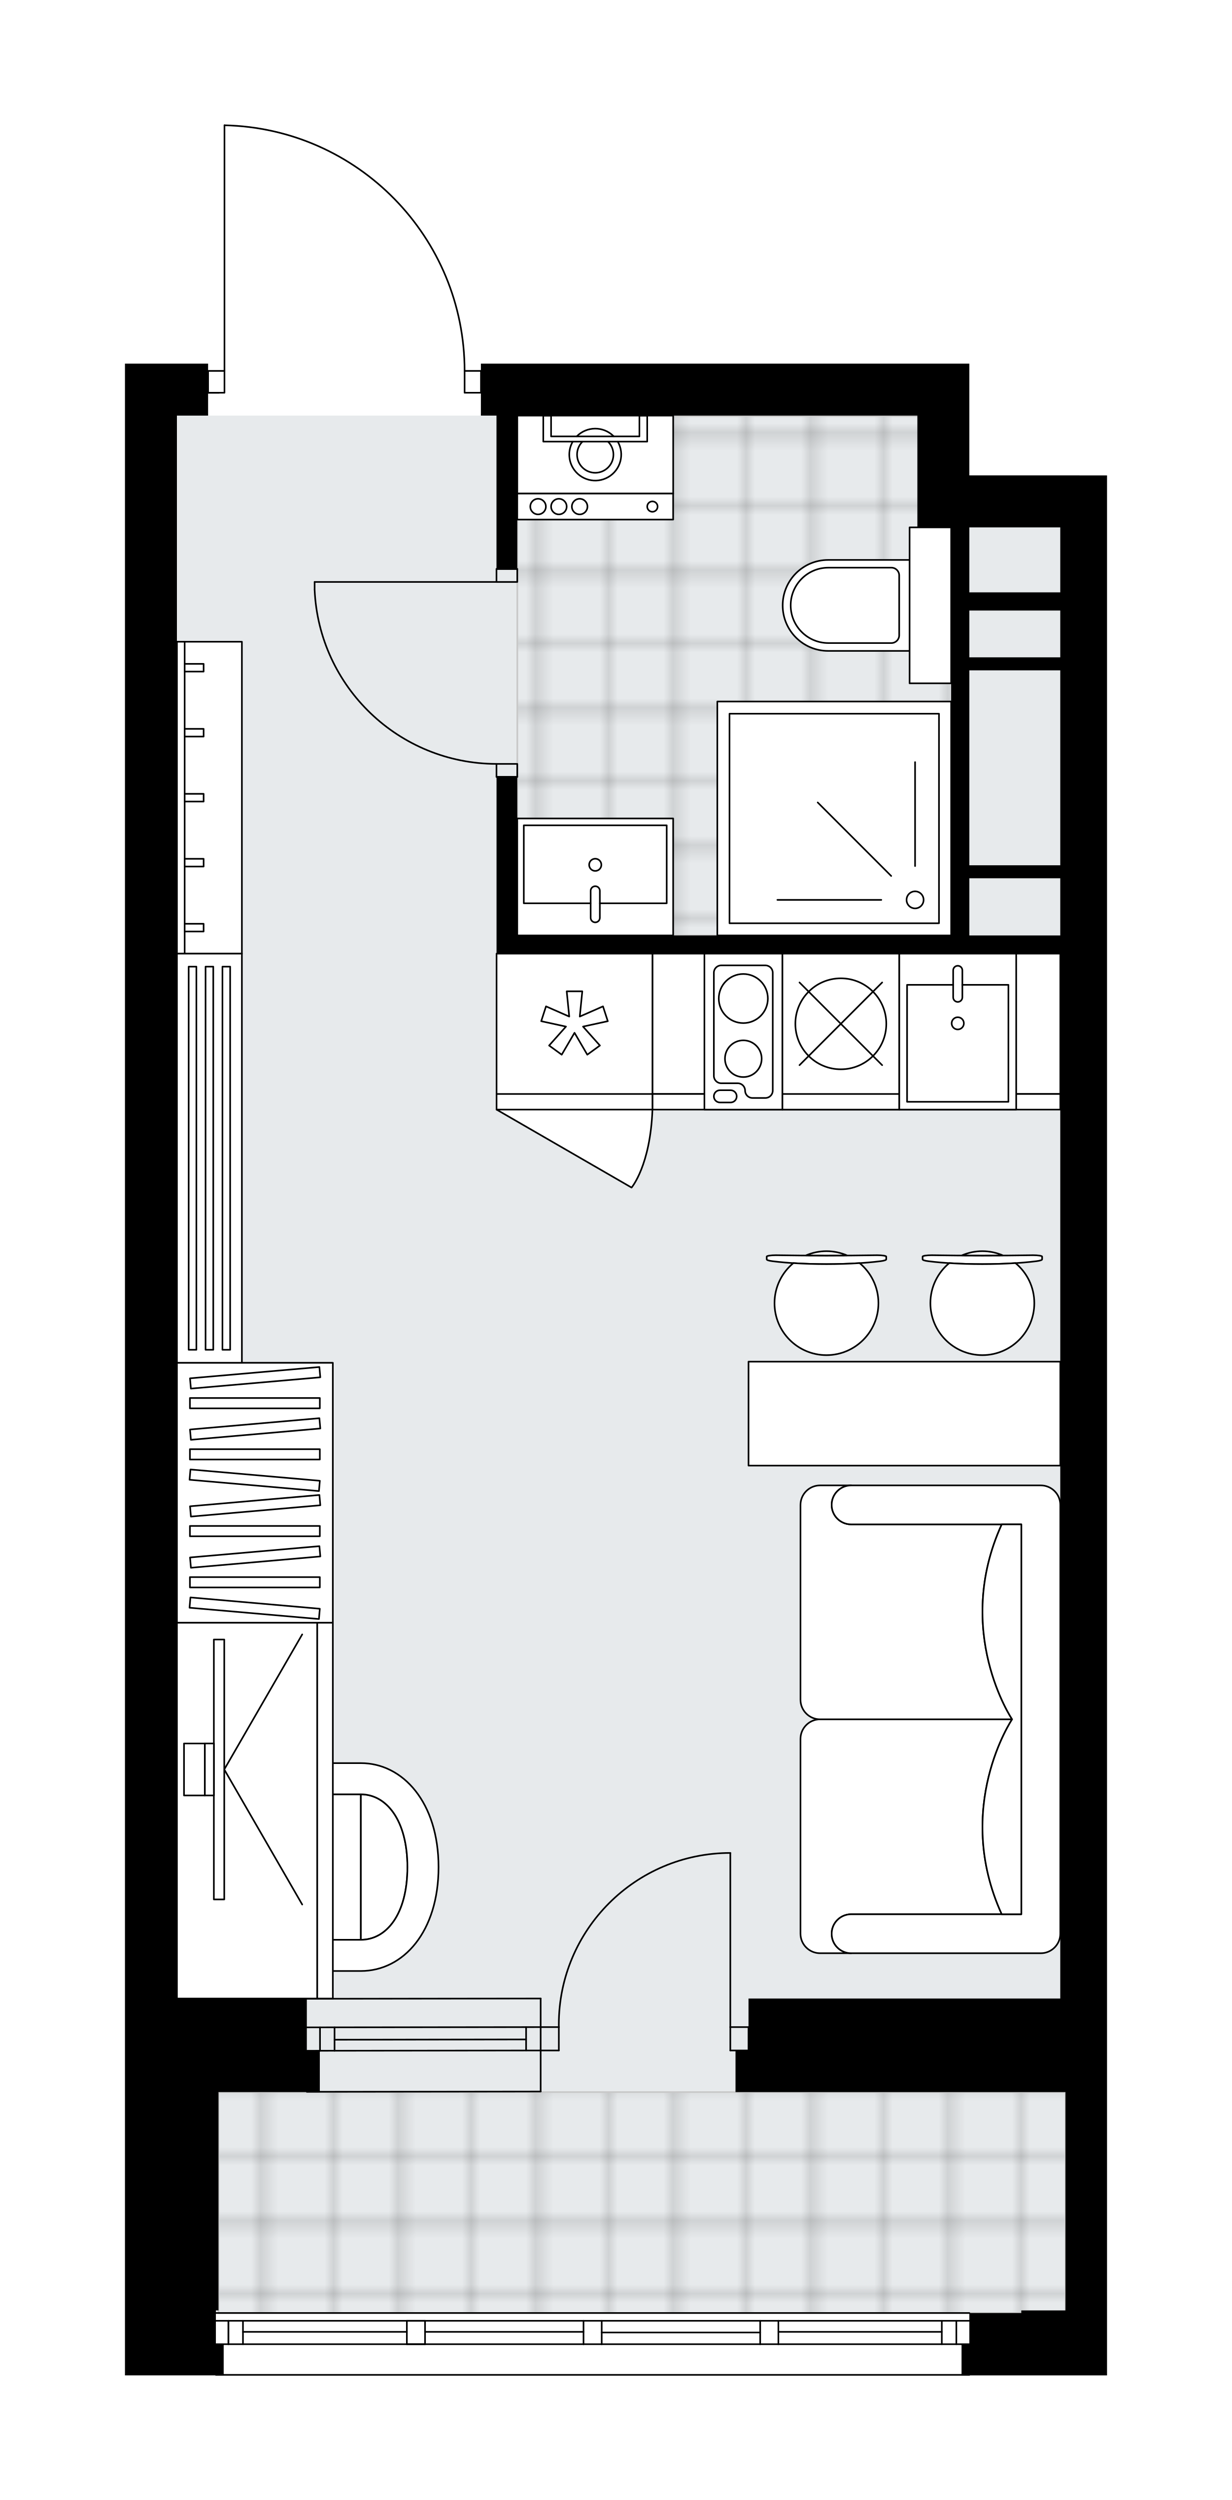 <svg xmlns="http://www.w3.org/2000/svg" xmlns:xlink="http://www.w3.org/1999/xlink" height="2000px" id="Layer_1" style="enable-background:new 0 0 985.95 2000;" version="1.1" viewBox="0 0 985.95 2000" width="985.95px" x="0px" y="0px" xml:space="preserve">
<style type="text/css">
	.st0{fill:none;}
	.st1{opacity:0.25;fill:none;stroke:#070606;stroke-width:0.4;stroke-miterlimit:10;}
	.st2{fill:#FFFFFF;}
	.st3{fill:#E7EAEC;}
	.st4{fill:url(#SVGID_1_);stroke:#C8C8C8;stroke-width:1.3;stroke-miterlimit:10;}
	
		.st5{fill:url(#SVGID_00000021084388212199100880000000312214082046232220_);stroke:#C8C8C8;stroke-width:1.3;stroke-miterlimit:10;}
	.st6{fill:none;stroke:#000000;stroke-width:1.3;stroke-linecap:round;stroke-linejoin:round;stroke-miterlimit:10;}
	.st7{fill:none;stroke:#000000;stroke-width:1.3;stroke-linecap:round;stroke-linejoin:round;}
	.st8{fill:none;stroke:#000000;stroke-width:1.3;stroke-linecap:round;stroke-linejoin:round;stroke-dasharray:10.101,10.101;}
	.st9{fill:none;stroke:#000000;stroke-width:1.3;stroke-linecap:round;stroke-linejoin:round;stroke-dasharray:9.832,9.832;}
	.st10{fill:#FFFFFF;stroke:#000000;stroke-width:1.3;stroke-linecap:round;stroke-linejoin:round;stroke-miterlimit:10;}
	.st11{font-family:'Arial-BoldMT';}
	.st12{font-size:108.978px;}
	.st13{font-size:92.212px;}
	.st14{font-family:'ArialMT';}
	.st15{font-size:40px;}
</style>
<pattern height="14.57" id="New_Pattern_Swatch_2" patternUnits="userSpaceOnUse" style="overflow:visible;" viewBox="7.49 -22.06 14.57 14.57" width="14.57" x="-507.38" y="0.67">
	<g>
		<rect class="st0" height="14.57" width="14.57" x="7.49" y="-22.06" />
		<g>
			<rect class="st1" height="7.29" width="7.29" x="14.77" y="-7.49" />
		</g>
		<g>
			<rect class="st1" height="7.29" width="7.29" x="0.2" y="-7.49" />
		</g>
		<g>
			<rect class="st1" height="7.29" width="7.29" x="22.06" y="-14.77" />
		</g>
		<g>
			<rect class="st1" height="7.29" width="7.29" x="7.49" y="-14.77" />
			<rect class="st1" height="7.29" width="7.29" x="14.77" y="-22.06" />
		</g>
		<g>
			<rect class="st1" height="7.29" width="7.29" x="0.2" y="-22.06" />
		</g>
		<g>
			<rect class="st1" height="7.29" width="7.29" x="22.06" y="-29.35" />
		</g>
		<g>
			<rect class="st1" height="7.29" width="7.29" x="7.49" y="-29.35" />
		</g>
	</g>
</pattern>
<path class="st2" d="M885.95,380.29v41.58v58.65v142.05v643.46v374.26v33.27v174.66v0.02v31.17v2.08v14.55v4.16  h-68.61h-41.1c-0.12,0.13-0.29,0.22-0.48,0.22H172.77c-0.19,0-0.36-0.09-0.48-0.22H100v-4.16v-16.63v-31.19v-374.26V665.15V290.89  h41.58h24.95v5.17c0,0,0,0,0,0h12.45V100.21c0,0,0,0,0-0.01c0,0,0-0.01,0-0.01c0.01-0.34,0.24-0.61,0.61-0.63  c0.01,0,0.03-0.01,0.04-0.01c0,0,0,0,0.01,0c0,0,0.01,0,0.01,0c51.83,1.15,100.34,22.2,136.59,59.27  c36.1,36.91,56.04,85.62,56.21,137.23h12.4v-5.17h349.31h41.58v14.55v27.03v47.82H885.95z" id="background" />
<g id="floor">
	<polygon class="st3" points="754.08,395.56 754.08,332.47 141.62,332.47 141.62,1850.31 852.68,1850.31 852.68,395.56  " />
	<pattern id="SVGID_1_" patternTransform="matrix(7.335 0 0 7.335 42222.105 32912.219)" xlink:href="#New_Pattern_Swatch_2">
	</pattern>
	<rect class="st4" height="176.73" width="677.79" x="174.89" y="1673.58" />
	
		<pattern id="SVGID_00000145757554651456804050000015064384953033400215_" patternTransform="matrix(7.335 0 0 7.335 42222.105 32912.219)" xlink:href="#New_Pattern_Swatch_2">
	</pattern>
	
		<polygon points="   741.48,411.48 741.48,332.88 414,332.88 414,748.32 767.26,748.32 767.26,411.48  " style="fill:url(#SVGID_00000145757554651456804050000015064384953033400215_);stroke:#C8C8C8;stroke-width:1.3;stroke-miterlimit:10;" />
	<g id="LWPOLYLINE_00000155112328898064416030000015526130779390186427_">
		<rect class="st6" height="10.4" width="16.63" x="397.33" y="455.15" />
	</g>
	<g id="LWPOLYLINE_00000071539353071674265640000002129753687315197575_">
		<rect class="st6" height="10.4" width="16.63" x="397.33" y="611.09" />
	</g>
	<g id="LINE_00000119807001110773146150000012811256393837155485_">
		<line class="st6" x1="397.33" x2="413.96" y1="455.15" y2="455.15" />
	</g>
	<g id="LINE_00000134967252746267874280000008760554262861413775_">
		<line class="st6" x1="397.33" x2="413.96" y1="621.49" y2="621.49" />
	</g>
	<g id="LINE_00000150800134978240169970000018190045412756814782_">
		<line class="st6" x1="397.33" x2="251.78" y1="465.54" y2="465.54" />
	</g>
	<g id="ARC_00000117655244563306869600000015434991586299281552_">
		<path class="st6" d="M397.33,611.09c-77.96-0.05-142.08-61.43-145.55-139.31" />
	</g>
	<g id="LINE_00000046335310552268009850000008545436377057877420_">
		<line class="st6" x1="251.78" x2="251.78" y1="465.54" y2="471.78" />
	</g>
	<g id="ARC_00000151513931454582678190000017166992410312768184_">
		<path class="st6" d="M371.81,296.71c0-106.84-85.36-194.12-192.17-196.49" />
	</g>
	<g id="LINE_00000071549450252739956970000009913787313774600360_">
		<line class="st6" x1="175.27" x2="166.54" y1="314.18" y2="314.18" />
	</g>
	<g id="LINE_00000165226793224494172320000004267324004109449868_">
		<line class="st6" x1="179.64" x2="179.64" y1="296.71" y2="100.21" />
	</g>
	<g id="LWPOLYLINE_00000084496344107106921060000002525962813190936748_">
		<rect class="st6" height="17.47" width="13.1" x="371.81" y="296.71" />
	</g>
	<g id="LWPOLYLINE_00000178197589638317402240000002993107330215144843_">
		<rect class="st6" height="17.47" width="13.1" x="166.54" y="296.71" />
	</g>
	<g id="ARC_00000174574647370338094680000011972312403847566258_">
		<path class="st6" d="M447.23,1621.6c-0.01-0.68-0.02-1.36-0.02-2.04c-0.01-75.8,61.44-137.26,137.24-137.27" />
	</g>
	<g id="LINE_00000181788050491769219050000003421191147535050685_">
		<line class="st6" x1="584.46" x2="584.46" y1="1621.6" y2="1482.29" />
	</g>
	<g id="LINE_00000178191874536910414440000006064491983810109102_">
		<line class="st6" x1="432.68" x2="447.23" y1="1621.6" y2="1621.6" />
	</g>
	<g id="LINE_00000064323183882855193400000006953699837341363088_">
		<line class="st6" x1="447.23" x2="447.23" y1="1621.6" y2="1640.31" />
	</g>
	<g id="LINE_00000121958121573407031700000005497512282727509422_">
		<line class="st6" x1="447.23" x2="432.68" y1="1640.31" y2="1640.31" />
	</g>
	<g id="LINE_00000176741235505083359160000012274279762038499748_">
		<line class="st6" x1="599.02" x2="584.46" y1="1640.31" y2="1640.31" />
	</g>
	<g id="LINE_00000085948823151371248560000011237907410685169299_">
		<line class="st6" x1="584.46" x2="584.46" y1="1640.31" y2="1621.6" />
	</g>
	<g id="LINE_00000003802394563751184680000003924360966875941517_">
		<line class="st6" x1="584.46" x2="599.02" y1="1621.6" y2="1621.6" />
	</g>
	<g id="LINE_00000066474104050891201950000014882689411992231341_">
		<line class="st6" x1="599.02" x2="599.02" y1="1640.31" y2="1621.6" />
	</g>
	<g id="LINE_00000148637659948500913260000017592584528445790338_">
		<line class="st6" x1="432.68" x2="245.55" y1="1621.6" y2="1621.82" />
	</g>
	<g id="LINE_00000080199736487073028350000002239006808000536752_">
		<line class="st6" x1="432.68" x2="245.55" y1="1640.31" y2="1640.53" />
	</g>
	<g id="LINE_00000127009861367895545750000000703837320609504926_">
		<line class="st6" x1="421.03" x2="267.73" y1="1631.47" y2="1631.69" />
	</g>
	<g id="LINE_00000003796093609166302570000014273616331209207705_">
		<line class="st6" x1="256.09" x2="256.09" y1="1621.82" y2="1640.53" />
	</g>
	<g id="LINE_00000000209997736458119720000011862483567416209853_">
		<line class="st6" x1="421.03" x2="421.03" y1="1621.6" y2="1640.31" />
	</g>
	<g id="LINE_00000164508697166736297890000011586812849599537055_">
		<line class="st6" x1="432.68" x2="245.55" y1="1598.73" y2="1598.94" />
	</g>
	<g id="LINE_00000018937211180803380130000012529420648607402633_">
		<line class="st6" x1="245.55" x2="432.68" y1="1673.36" y2="1673.14" />
	</g>
	<g id="LINE_00000036933161205164776470000010142432055940186019_">
		<line class="st6" x1="267.73" x2="267.73" y1="1621.8" y2="1640.52" />
	</g>
	<g id="LINE_00000067218870284470634260000006628277775425075900_">
		<line class="st6" x1="432.68" x2="432.68" y1="1598.73" y2="1673.14" />
	</g>
	<g id="LINE_00000148645481941821966490000004454514174370864018_">
		<line class="st6" x1="172.77" x2="775.75" y1="1850.31" y2="1850.31" />
	</g>
	<g id="LINE_00000143602218590221916020000011469296388685897380_">
		<line class="st6" x1="182.8" x2="182.8" y1="1856.55" y2="1875.26" />
	</g>
	<g id="LINE_00000008136579962348832340000013159175019284261778_">
		<line class="st6" x1="765.35" x2="765.35" y1="1856.55" y2="1875.26" />
	</g>
	<g id="LINE_00000105400953738383814800000001901928045502591879_">
		<line class="st6" x1="466.98" x2="340.15" y1="1865.39" y2="1865.39" />
	</g>
	<g id="LINE_00000162348729488784269080000004711341229109753758_">
		<line class="st6" x1="753.71" x2="622.93" y1="1865.39" y2="1865.39" />
	</g>
	<g id="LINE_00000108278292320114284100000001678060191676805552_">
		<line class="st6" x1="753.71" x2="753.71" y1="1875.26" y2="1856.55" />
	</g>
	<g id="LINE_00000169538246729595745710000018207502859664894394_">
		<line class="st6" x1="182.8" x2="182.8" y1="1856.55" y2="1875.26" />
	</g>
	<g id="LINE_00000151542055171844828370000011875279653386154169_">
		<line class="st6" x1="194.44" x2="194.44" y1="1875.26" y2="1856.55" />
	</g>
	<g id="LINE_00000032639895920834497650000001147200544136945560_">
		<line class="st6" x1="481.54" x2="481.54" y1="1856.55" y2="1875.26" />
	</g>
	<g id="LINE_00000172403040005689443870000004790241894077647246_">
		<line class="st6" x1="481.54" x2="466.98" y1="1875.26" y2="1875.26" />
	</g>
	<g id="LINE_00000071550972527730056870000002751271514939170189_">
		<line class="st6" x1="466.98" x2="466.98" y1="1875.26" y2="1856.55" />
	</g>
	<g id="LINE_00000150087328912291283840000008913283511404320401_">
		<line class="st6" x1="466.98" x2="481.54" y1="1856.55" y2="1856.55" />
	</g>
	<g id="LINE_00000080176050156728227930000001757565364150384276_">
		<line class="st6" x1="775.75" x2="172.77" y1="1899.79" y2="1899.79" />
	</g>
	<g id="LINE_00000169527029415754533930000011267926842593061779_">
		<line class="st6" x1="622.93" x2="622.93" y1="1856.55" y2="1875.26" />
	</g>
	<g id="LINE_00000179622981936774639490000001486389165287273109_">
		<line class="st6" x1="622.93" x2="608.37" y1="1875.26" y2="1875.26" />
	</g>
	<g id="LINE_00000114783261466941448740000018295193105434914957_">
		<line class="st6" x1="608.37" x2="608.37" y1="1875.26" y2="1856.55" />
	</g>
	<g id="LINE_00000117671821446934233330000005154551570214151088_">
		<line class="st6" x1="608.37" x2="622.93" y1="1856.55" y2="1856.55" />
	</g>
	<g id="LINE_00000091005862044541192750000006454855812685955205_">
		<line class="st6" x1="608.37" x2="481.54" y1="1865.91" y2="1865.91" />
	</g>
	<g id="LWPOLYLINE_00000136376323146269410710000000646385416321992857_">
		<line class="st6" x1="622.93" x2="775.75" y1="1856.55" y2="1856.55" />
	</g>
	<g id="LWPOLYLINE_00000005961846691032451200000016395718845339890088_">
		<line class="st6" x1="608.37" x2="481.54" y1="1856.55" y2="1856.55" />
	</g>
	<g id="LWPOLYLINE_00000101069141707169656530000009769435218110452366_">
		<line class="st6" x1="466.98" x2="172.77" y1="1856.55" y2="1856.55" />
	</g>
	<g id="LWPOLYLINE_00000182522999609790896200000003546343172574335369_">
		<line class="st6" x1="622.93" x2="775.75" y1="1875.26" y2="1875.26" />
	</g>
	<g id="LWPOLYLINE_00000099658925864372316950000016342901065201969818_">
		<line class="st6" x1="608.37" x2="481.54" y1="1875.26" y2="1875.26" />
	</g>
	<g id="LWPOLYLINE_00000169520987494864154000000013533717131874786704_">
		<line class="st6" x1="466.98" x2="172.77" y1="1875.26" y2="1875.26" />
	</g>
	<g id="LINE_00000118360121132004679990000010858685200800863120_">
		<line class="st6" x1="340.15" x2="340.15" y1="1856.55" y2="1875.26" />
	</g>
	<g id="LINE_00000050628834079460024830000017364642688697026983_">
		<line class="st6" x1="340.15" x2="325.6" y1="1875.26" y2="1875.26" />
	</g>
	<g id="LINE_00000069376348565270680350000013219847711968472754_">
		<line class="st6" x1="325.6" x2="325.6" y1="1875.26" y2="1856.55" />
	</g>
	<g id="LINE_00000084529994532840973280000003262511913641544861_">
		<line class="st6" x1="325.6" x2="340.15" y1="1856.55" y2="1856.55" />
	</g>
	<g id="LWPOLYLINE_00000067955427064458481900000015933814973242074792_">
		<line class="st6" x1="325.6" x2="194.44" y1="1865.39" y2="1865.39" />
	</g>
	<g>
		<path d="M775.75,380.29v-47.82v-27.03v-14.55h-41.58H384.85v41.58h12.48v122.67h16.63V332.47h178.77h141.43v89.41h27.03v326.44    H413.96V621.49h-16.59v141.35h16.59v0.04h393.51h41.05v503.17v332.68H599.02v41.58h-10.4v31.19v2.08h259.9h4.16v174.66h-35.35    v2.08h-41.58v24.95h-6.24v20.79v4.16h47.82h68.61v-4.16v-14.55v-2.08v-31.17v-0.02v-174.66v-33.27v-374.26V622.59V480.53v-58.65    v-41.58H775.75z M775.75,525.84v-37.43h72.77v37.43H775.75z M848.52,536.24v155.94h-72.77V536.24H848.52z M775.75,748.32v-45.74    h72.77v45.74H775.75z M848.52,473.86h-72.77v-51.98h72.77V473.86z" />
		<polygon points="245.55,1598.73 141.58,1598.73 141.58,1482.29 141.58,1473.97 141.58,1090.16 141.58,665.15 141.58,399.1     141.58,388.35 141.58,332.47 166.54,332.47 166.54,305.44 166.54,298.09 166.54,290.89 141.58,290.89 100,290.89 100,665.15     100,1473.97 100,1848.23 100,1879.42 100,1896.06 100,1900.21 172.77,1900.21 177.44,1900.21 179.01,1900.21 179.01,1896.06     179.01,1875.26 172.77,1875.26 172.77,1862.79 172.77,1848.23 174.85,1848.23 174.85,1673.58 255.94,1673.58 255.94,1671.5     255.94,1664.98 255.94,1640.31 245.55,1640.31   " />
	</g>
</g>
<g id="mebel">
	<g>
		<g>
			<g>
				<path class="st10" d="M184.72,1536.22v-85.3c0-8.59,6.96-15.55,15.55-15.55h88.52v116.39h-88.52      C191.68,1551.77,184.72,1544.81,184.72,1536.22z" />
				<path class="st10" d="M288.79,1435.38c20.2,0,37.27,20.32,37.27,58.22s-16.85,58.17-37.27,58.17V1435.38z" />
				<path class="st10" d="M288.79,1576.72c34.05,0,62.16-31.45,62.16-83.12s-28.47-83.17-62.16-83.17h-88.47v24.95h88.47      c20.2,0,37.27,20.32,37.27,58.22s-16.85,58.17-37.27,58.17h-88.47v24.95H288.79z" />
			</g>
		</g>
		<g>
			
				<rect class="st10" height="112.28" transform="matrix(-7.337834e-10 -1 1 -7.337834e-10 -1250.684 1646.164)" width="300.67" x="47.4" y="1392.28" />
			
				<rect class="st10" height="12.48" transform="matrix(-4.733064e-10 -1 1 -4.733064e-10 -1188.307 1708.541)" width="300.67" x="109.78" y="1442.19" />
		</g>
		<g>
			<g>
				<g id="LINE_00000083781785304299329280000000772231035720634557_">
					<line class="st10" x1="179.47" x2="241.85" y1="1415.5" y2="1523.54" />
				</g>
				<g id="LINE_00000168817934701665377910000004099923480687117481_">
					<line class="st10" x1="179.47" x2="241.85" y1="1415.5" y2="1307.46" />
				</g>
			</g>
			
				<rect class="st10" height="207.92" transform="matrix(-1 2.646380e-10 -2.646380e-10 -1 350.627 2831.009)" width="8.32" x="171.16" y="1311.54" />
			<rect class="st10" height="41.58" width="7.28" x="163.88" y="1394.71" />
			
				<rect class="st10" height="41.58" transform="matrix(-1 2.695589e-10 -2.695589e-10 -1 311.122 2831.009)" width="16.63" x="147.24" y="1394.71" />
		</g>
	</g>
	<g>
		
			<rect class="st10" height="207.92" transform="matrix(-1 -1.434152e-10 1.434152e-10 -1 407.955 2388.251)" width="124.75" x="141.6" y="1090.16" />
		<g>
			
				<rect class="st10" height="8.26" transform="matrix(-1 -1.353896e-10 1.353896e-10 -1 407.955 2531.532)" width="103.96" x="152" y="1261.64" />
			
				<rect class="st10" height="8.26" transform="matrix(-1 -1.347599e-10 1.347599e-10 -1 407.955 2449.657)" width="103.96" x="152" y="1220.7" />
			
				<rect class="st10" height="8.26" transform="matrix(-1 -1.347426e-10 1.347426e-10 -1 407.955 2326.845)" width="103.96" x="152" y="1159.29" />
			
				<rect class="st10" height="8.26" transform="matrix(-1 -1.347599e-10 1.347599e-10 -1 407.955 2244.97)" width="103.96" x="152" y="1118.35" />
			
				<rect class="st10" height="8.26" transform="matrix(-0.996 -0.087 0.087 -0.996 295.077 2585.352)" width="103.96" x="152" y="1282.1" />
			
				<rect class="st10" height="8.26" transform="matrix(-0.996 -0.087 0.087 -0.996 303.996 2381.055)" width="103.96" x="152" y="1179.76" />
			
				<rect class="st10" height="8.26" transform="matrix(-0.996 0.087 -0.087 -0.996 515.714 2468.078)" width="103.96" x="152" y="1241.17" />
			
				<rect class="st10" height="8.26" transform="matrix(-0.996 0.087 -0.087 -0.996 512.146 2386.359)" width="103.96" x="152" y="1200.23" />
			
				<rect class="st10" height="8.26" transform="matrix(-0.996 0.087 -0.087 -0.996 506.794 2263.78)" width="103.96" x="152" y="1138.82" />
			
				<rect class="st10" height="8.26" transform="matrix(-0.996 0.087 -0.087 -0.996 503.226 2182.062)" width="103.96" x="152" y="1097.89" />
		</g>
	</g>
	<g>
		<rect class="st10" height="112.28" width="326.44" x="522.1" y="762.87" />
		<rect class="st10" height="12.48" width="326.44" x="522.1" y="875.15" />
	</g>
	<g>
		<path class="st10" d="M681.16,1531.32L681.16,1531.32c-8.61,0-15.59,6.98-15.59,15.59v0c0,8.61,6.98,15.59,15.59,15.59h0h-24.89    c-8.64,0-15.65-7.01-15.65-15.65v-155.81c0-8.62,7.05-15.67,15.67-15.67l153.69,0c0,0-47.31,70.32-8.29,155.94H681.16z" />
		<path class="st10" d="M681.16,1219.44L681.16,1219.44c-8.61,0-15.59-6.98-15.59-15.59v0c0-8.61,6.98-15.59,15.59-15.59h0h-24.89    c-8.64,0-15.65,7.01-15.65,15.65v155.81c0,8.62,7.05,15.67,15.67,15.67l153.69,0c0,0-47.31-70.32-8.29-155.94H681.16z" />
		<path class="st10" d="M832.95,1562.51H681.16c-8.61,0-15.59-6.98-15.59-15.59v0c0-8.61,6.98-15.59,15.59-15.59h136.19v-311.89    H681.16c-8.61,0-15.59-6.98-15.59-15.59l0,0c0-8.61,6.98-15.59,15.59-15.59h151.78c8.61,0,15.59,6.98,15.59,15.59v343.07    C848.54,1555.49,841.52,1562.51,832.95,1562.51z" />
		<path class="st10" d="M801.69,1219.44c-39.02,85.62,8.29,155.94,8.29,155.94v0.01c0,0-47.31,70.32-8.29,155.94h15.66v-311.89    L801.69,1219.44z" />
	</g>
	<g>
		<g>
			<g id="LINE_00000109016575448184249410000014618445314120233878_">
				<path class="st10" d="M704.64,1008.91c-25.17,3.16-61.29,3.16-86.46,0c-2.91-0.36-4.59-0.91-4.59-1.49v-0.14v-2.05      c0-0.62,3.26-1.12,7.28-1.12c26.96,0.43,54.13,0.43,81.09,0c4.02,0,7.28,0.5,7.28,1.12v2.05v0.14      C709.23,1008,707.55,1008.54,704.64,1008.91z" />
			</g>
			<g>
				<path class="st10" d="M677.87,1004.29c-5.05-2.18-10.61-3.4-16.46-3.4c-5.85,0-11.41,1.22-16.46,3.4      C655.93,1004.36,666.89,1004.36,677.87,1004.29z" />
				<path class="st10" d="M687.9,1010.42c-16.96,1.1-36.02,1.1-52.97,0c-9.22,7.63-15.1,19.16-15.1,32.06      c0,22.97,18.62,41.58,41.58,41.58c22.97,0,41.58-18.62,41.58-41.58C702.99,1029.58,697.12,1018.05,687.9,1010.42z" />
			</g>
		</g>
		<g>
			<g id="LINE_00000109713562780752005120000011733893759315996299_">
				<path class="st10" d="M829.39,1008.91c-25.17,3.16-61.29,3.16-86.46,0c-2.91-0.36-4.59-0.91-4.59-1.49v-0.14v-2.05      c0-0.62,3.26-1.12,7.28-1.12c26.96,0.43,54.13,0.43,81.09,0c4.02,0,7.28,0.5,7.28,1.12v2.05v0.14      C833.99,1008,832.3,1008.54,829.39,1008.91z" />
			</g>
			<g>
				<path class="st10" d="M802.62,1004.29c-5.05-2.18-10.61-3.4-16.46-3.4s-11.41,1.22-16.46,3.4      C780.68,1004.36,791.64,1004.36,802.62,1004.29z" />
				<path class="st10" d="M812.65,1010.42c-16.96,1.1-36.02,1.1-52.97,0c-9.22,7.63-15.1,19.16-15.1,32.06      c0,22.97,18.62,41.58,41.58,41.58c22.97,0,41.58-18.62,41.58-41.58C827.75,1029.58,821.87,1018.05,812.65,1010.42z" />
			</g>
		</g>
		<rect class="st10" height="83.17" width="249.51" x="599.03" y="1089.26" />
	</g>
	<g>
		<g id="LWPOLYLINE_00000003795808607609131160000002354360043571721148_">
			<rect class="st10" height="124.75" width="93.57" x="626.1" y="762.88" />
		</g>
		<g id="LINE_00000060712547987673621240000010470623416221447610_">
			<line class="st6" x1="719.68" x2="626.12" y1="875.15" y2="875.15" />
		</g>
		<g id="LINE_00000175281335363272063250000009177578088907655591_">
			<line class="st6" x1="705.98" x2="639.82" y1="785.93" y2="852.09" />
		</g>
		<g id="LINE_00000164481557297735218010000012865495969793011107_">
			<line class="st6" x1="639.82" x2="705.98" y1="785.93" y2="852.09" />
		</g>
		<g id="CIRCLE_00000030469732915810431840000008111254678967004038_">
			<circle class="st6" cx="672.9" cy="819.01" r="36.39" />
		</g>
	</g>
	<g>
		<g id="LWPOLYLINE_00000048499952165404028640000008842870507147828905_">
			<rect class="st10" height="124.75" width="124.75" x="397.39" y="762.87" />
		</g>
		<g id="SPLINE_00000023991933490362063490000014460186008863975357_">
			<path class="st10" d="M522.14,887.63c-1.66,44.82-16.71,62.38-16.71,62.38l-108.04-62.38L522.14,887.63z" />
		</g>
		<g id="LWPOLYLINE_00000008832859617933234090000017181519057394178982_">
			<polygon class="st6" points="455.55,813.21 453.53,793.02 466,793.02 463.98,813.21 482.56,805.05 486.41,816.91 466.59,821.23      480.09,836.37 470,843.71 459.77,826.19 449.53,843.71 439.44,836.37 452.94,821.23 433.12,816.91 436.97,805.05    " />
		</g>
		<g id="LINE_00000133516953473588385790000017543147542481461405_">
			<line class="st6" x1="397.39" x2="522.14" y1="875.15" y2="875.15" />
		</g>
	</g>
	<g>
		<g id="LWPOLYLINE_00000133510913237852242140000008404926302952132234_">
			<rect class="st10" height="124.75" width="62.38" x="563.73" y="762.88" />
		</g>
		<g id="SPLINE_00000083808079785874739430000015414759905067909819_">
			<path class="st6" d="M571.29,778.16v82.51c0,3.25,2.64,5.89,5.89,5.89h13.22c3.25,0,5.89,2.64,5.89,5.89l0,0     c0,3.25,2.64,5.89,5.89,5.89h10.35c3.25,0,5.89-2.64,5.89-5.89v-94.29c0-3.25-2.64-5.89-5.89-5.89h-35.36     C573.92,772.27,571.29,774.91,571.29,778.16z" />
		</g>
		<g id="CIRCLE_00000034073615657156102040000008246486562512533695_">
			<circle class="st6" cx="594.86" cy="798.79" r="19.64" />
		</g>
		<g id="CIRCLE_00000008870239038668465170000001591235223257974170_">
			<circle class="st6" cx="594.86" cy="846.92" r="14.69" />
		</g>
		<g id="SPLINE_00000084517317711146041240000015036741592673528452_">
			<path class="st6" d="M584.66,881.94h-8.47c-2.71,0-4.91-2.2-4.91-4.91l0,0c0-2.71,2.2-4.91,4.91-4.91h8.47     c2.71,0,4.91,2.2,4.91,4.91l0,0C589.57,879.74,587.38,881.94,584.66,881.94z" />
		</g>
	</g>
	<g>
		<g id="LWPOLYLINE_00000057865446334540840770000000924749779470385852_">
			<rect class="st10" height="124.75" width="93.57" x="719.68" y="762.87" />
		</g>
		<g id="SPLINE_00000161600077629842006040000017675002620112834437_">
			<path class="st6" d="M766.48,801.5L766.48,801.5c2.03,0,3.68-1.65,3.68-3.68v-21.56c0-2.03-1.65-3.68-3.68-3.68h0     c-2.03,0-3.68,1.65-3.68,3.68v21.56C762.81,799.85,764.45,801.5,766.48,801.5z" />
		</g>
		<g id="CIRCLE_00000179639351712170031830000000813155614029276560_">
			<circle class="st6" cx="766.48" cy="818.63" r="4.89" />
		</g>
		<g id="LWPOLYLINE_00000030475747311383431590000004159871122506838446_">
			<polyline class="st6" points="770.12,787.84 807.01,787.84 807.01,881.4 725.92,881.4 725.92,787.84 762.76,787.84    " />
		</g>
	</g>
	<g>
		
			<rect class="st10" height="249.51" transform="matrix(-1 -1.224647e-16 1.224647e-16 -1 335.182 1276.242)" width="51.98" x="141.6" y="513.37" />
		
			<rect class="st10" height="249.51" transform="matrix(-1 -1.224647e-16 1.224647e-16 -1 289.372 1276.242)" width="6.17" x="141.6" y="513.37" />
		
			<rect class="st10" height="15.17" transform="matrix(-1.836970e-16 1 -1 -1.836970e-16 793.48 482.762)" width="6.17" x="152.27" y="630.53" />
		
			<rect class="st10" height="15.17" transform="matrix(-1.836970e-16 1 -1 -1.836970e-16 845.461 534.743)" width="6.17" x="152.27" y="682.51" />
		
			<rect class="st10" height="15.17" transform="matrix(-1.836970e-16 1 -1 -1.836970e-16 897.442 586.724)" width="6.17" x="152.27" y="734.5" />
		
			<rect class="st10" height="15.17" transform="matrix(-1.836970e-16 1 -1 -1.836970e-16 741.499 430.781)" width="6.17" x="152.27" y="578.55" />
		
			<rect class="st10" height="15.17" transform="matrix(-1.836970e-16 1 -1 -1.836970e-16 689.519 378.8)" width="6.17" x="152.27" y="526.57" />
	</g>
	<g>
		<rect class="st10" height="327.29" width="51.98" x="141.6" y="762.87" />
		
			<rect class="st10" height="306.5" transform="matrix(-1 -1.224647e-16 1.224647e-16 -1 308.152 1853.039)" width="6.17" x="150.99" y="773.27" />
		
			<rect class="st10" height="306.5" transform="matrix(-1 -1.224647e-16 1.224647e-16 -1 335.182 1853.039)" width="6.17" x="164.51" y="773.27" />
		
			<rect class="st10" height="306.5" transform="matrix(-1 -1.224647e-16 1.224647e-16 -1 362.212 1853.039)" width="6.17" x="178.02" y="773.27" />
	</g>
	<g id="LWPOLYLINE_00000101797892680929821070000004107342798341869991_">
		<rect class="st10" height="62.38" width="124.75" x="413.99" y="332.47" />
	</g>
	<g id="LWPOLYLINE_00000013163246409964173350000013248819960576711609_">
		<rect class="st10" height="20.79" width="124.75" x="413.96" y="394.84" />
	</g>
	<g id="LWPOLYLINE_00000168089657738057023170000013868835091468647047_">
		<rect class="st10" height="187.13" width="187.13" x="574.06" y="561.19" />
	</g>
	<g id="SPLINE_00000096020490575637784240000006185442995341372576_">
		<path class="st10" d="M662.75,447.93h65.22v72.77h-65.22c-20.1,0-36.39-16.29-36.39-36.39v0    C626.36,464.22,642.65,447.93,662.75,447.93z" />
	</g>
	<g id="LWPOLYLINE_00000034056598195355993620000004147241299236195459_">
		<rect class="st10" height="124.75" width="33.27" x="727.93" y="421.88" />
	</g>
	<g id="LWPOLYLINE_00000181799186655028663300000004410185793402893449_">
		<rect class="st10" height="93.57" width="124.76" x="413.96" y="654.75" />
	</g>
	<g id="CIRCLE_00000134957669060179455430000014195508228627066753_">
		<circle class="st6" cx="522.11" cy="405.25" r="4.16" />
	</g>
	<g id="CIRCLE_00000044898578818106538180000004968875246700903835_">
		<circle class="st6" cx="463.89" cy="405.25" r="6.24" />
	</g>
	<g id="CIRCLE_00000044869994480416438510000006650221310872923784_">
		<circle class="st6" cx="447.26" cy="405.25" r="6.24" />
	</g>
	<g id="CIRCLE_00000160150724254907356680000004428634335841937024_">
		<circle class="st6" cx="430.62" cy="405.25" r="6.24" />
	</g>
	<g id="ARC_00000160152964647202117330000008284530120236307876_">
		<path class="st6" d="M494.37,353.26c5.74,9.94,2.33,22.66-7.61,28.4s-22.66,2.33-28.4-7.61c-3.71-6.43-3.71-14.36,0-20.79" />
	</g>
	<g id="ARC_00000007399329690240871800000002428552461225157003_">
		<path class="st6" d="M461.52,349.11c8.04-8.2,21.2-8.33,29.4-0.29c0.1,0.1,0.2,0.2,0.29,0.29" />
	</g>
	<g id="ARC_00000032620589245621974740000011579626649118151083_">
		<path class="st6" d="M486.55,353.26c5.74,5.63,5.84,14.84,0.21,20.58c-5.63,5.74-14.84,5.84-20.58,0.21s-5.84-14.84-0.21-20.58    c0.07-0.07,0.14-0.14,0.21-0.21" />
	</g>
	<g id="LWPOLYLINE_00000121959264615191530550000008656077292505936550_">
		<polygon class="st6" points="441.02,353.26 434.78,353.26 434.78,349.11 434.78,332.47 441.02,332.47 441.02,349.11     511.71,349.11 511.71,332.47 517.95,332.47 517.95,349.11 517.95,353.26 511.71,353.26   " />
	</g>
	<g id="ELLIPSE_00000163066238142783368550000004661257673311623060_">
		<circle class="st6" cx="732.32" cy="719.86" r="6.82" />
	</g>
	<g id="LINE_00000106115142219841187850000010025939300615115649_">
		<line class="st6" x1="732.32" x2="732.32" y1="692.83" y2="609.67" />
	</g>
	<g id="LINE_00000003821076900340431680000008777716709017043880_">
		<line class="st6" x1="713.21" x2="654.4" y1="700.75" y2="641.94" />
	</g>
	<g id="LINE_00000152969400526423545870000011013114306883148433_">
		<line class="st6" x1="705.29" x2="622.12" y1="719.87" y2="719.87" />
	</g>
	<g id="LWPOLYLINE_00000021813463869659876770000017808006851631132850_">
		<rect class="st6" height="167.64" width="167.64" x="583.81" y="570.94" />
	</g>
	<g id="SPLINE_00000098213189460725273510000009362944938274517636_">
		<path class="st6" d="M632.77,484.26L632.77,484.26c0,16.65,13.5,30.15,30.15,30.15h50.45c3.45,0,6.24-2.79,6.24-6.24v-47.82    c0-3.45-2.79-6.24-6.24-6.24h-50.45C646.27,454.11,632.77,467.61,632.77,484.26z" />
	</g>
	<g id="LWPOLYLINE_00000027565962437154818360000013841804812262281358_">
		<polyline class="st6" points="472.69,722.6 419.19,722.6 419.19,660.23 533.55,660.23 533.55,722.6 480.04,722.6   " />
	</g>
	<g id="SPLINE_00000012433100118733473550000017106906123789821105_">
		<path class="st6" d="M476.37,708.94L476.37,708.94c2.03,0,3.68,1.65,3.68,3.68v21.56c0,2.03-1.65,3.68-3.68,3.68l0,0    c-2.03,0-3.68-1.65-3.68-3.68v-21.56C472.69,710.59,474.34,708.94,476.37,708.94z" />
	</g>
	<g id="CIRCLE_00000013152498550048375380000004117080127369934228_">
		<circle class="st6" cx="476.37" cy="691.82" r="4.89" />
	</g>
</g>
</svg>